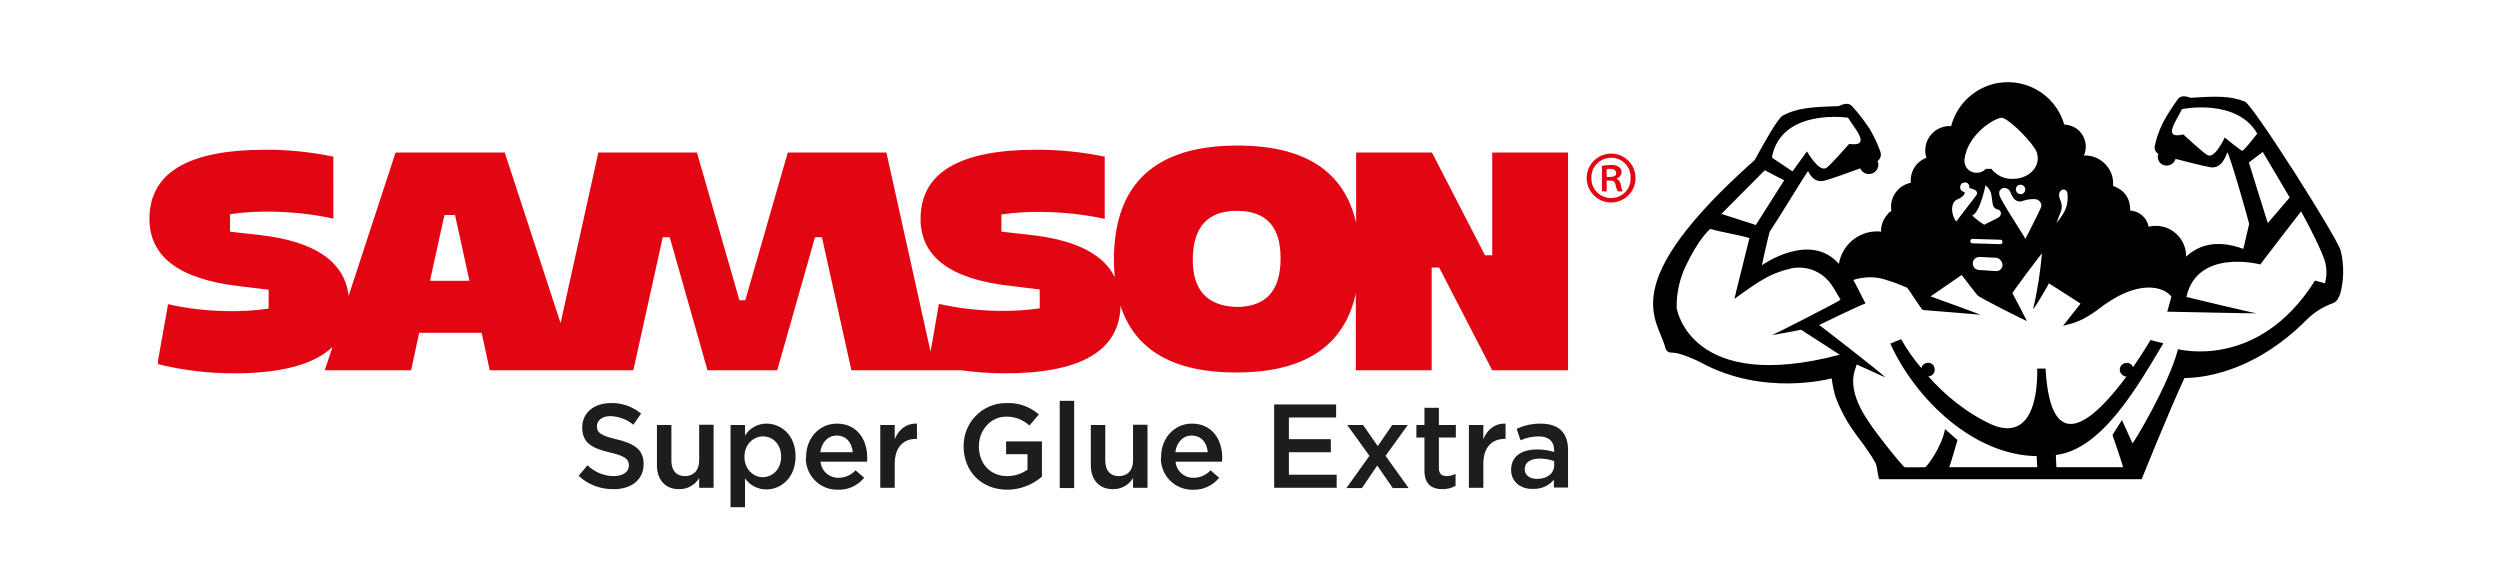 <?xml version="1.0" encoding="utf-8"?>
<!-- Generator: Adobe Illustrator 25.0.1, SVG Export Plug-In . SVG Version: 6.00 Build 0)  -->
<svg version="1.1" id="Vrstva_1" xmlns="http://www.w3.org/2000/svg" xmlns:xlink="http://www.w3.org/1999/xlink" x="0px" y="0px"
	 width="900px" height="209.4px" viewBox="0 0 900 209.4" style="enable-background:new 0 0 900 209.4;" xml:space="preserve">
<style type="text/css">
	.st0{fill:#FFFFFF;}
	.st1{fill:#E20613;}
	.st2{fill:#1D1D1B;}
</style>
<rect class="st0" width="900" height="209.4"/>
<path class="st1" d="M537.3,91.9h-2.7l-19.1-37h-27.3v25.3c-4.2-18.5-18.4-27.8-42.7-27.8C416,52.4,401.2,66,401,93.1
	c0,2.2,0.1,4.4,0.3,6.7c-4-8.3-14.1-13.4-30.1-15.2l-10.7-1.2v-6.2c4.9-0.7,9.9-1,14.9-0.9c7.5,0.1,15,0.9,22.3,2.5V56.4
	c-8.1-1.7-16.3-2.5-24.5-2.5c-27.9,0-41.8,8.3-41.8,24.9c0,13.6,10.7,21.7,32.2,24.1l10.7,1.3v6.8c-4.9,0.7-9.9,1-14.8,0.9
	c-7.2-0.1-14.4-0.9-21.5-2.5l-3,17.2l-15.9-71.7h-35.5l-15.3,53.2h-2.1l-15.3-53.2h-35.5l-13.6,61.4l-20.1-61.4h-39.3l-16.9,51.6
	c-1.4-12.3-12.1-19.6-32-21.9l-10.7-1.2v-6.3c4.9-0.7,9.9-1,14.9-0.9c7.5,0.1,15,0.9,22.3,2.5V56.4c-8-1.7-16.2-2.5-24.4-2.5
	c-27.9,0-41.8,8.3-41.8,24.9c0,13.6,10.7,21.7,32.2,24.2l10.7,1.3v6.8c-4.9,0.7-9.9,1-14.8,0.9c-7.2-0.1-14.4-0.9-21.4-2.5
	l-3.6,20.2v1.4c8.9,2.2,18.1,3.3,27.2,3.3c17.2,0,29-3.2,35.6-9.5l-2.8,8.4h31.1l2.9-13.5h22.5l2.9,13.5H228l10.6-47.9h2.5
	l13.6,47.9h25.1l13.6-47.9h2.5l10.6,47.9H346c5.2,0.7,10.4,1.1,15.7,1.1c27.4,0,41.3-8.1,41.7-24.3c5.2,16,19.1,24,41.6,24
	c24.6,0,39-9.5,43.1-28.5v27.7h27.3v-37h2.7l19.1,37h27.3V54.9h-27.3V91.9z M154.8,101.1l5.2-23.7h3.8l5.2,23.7H154.8z M445.1,110.5
	c-10.6-0.4-15.8-6.1-15.7-17.3c0.1-11.5,5.4-17.3,15.9-17.3c10.6,0,15.8,5.8,15.7,17.3C461,104.7,455.7,110.5,445.1,110.5
	L445.1,110.5z"/>
<path class="st1" d="M580,55.3L580,55.3c-4.9,0-8.8,4-8.8,8.8c0,4.9,4,8.8,8.8,8.8c4.9,0,8.8-4,8.8-8.8c0,0,0,0,0,0
	c0-4.8-3.8-8.7-8.6-8.8C580.2,55.3,580.1,55.3,580,55.3z M580,71.3c-3.9,0-7.1-3.1-7.1-7c0-0.1,0-0.2,0-0.3c-0.1-3.9,3-7.1,6.9-7.2
	c0.1,0,0.1,0,0.2,0h0.1c3.9,0,7,3.2,6.9,7.1c0,0.1,0,0.1,0,0.2c0.2,3.8-2.8,7-6.6,7.2C580.2,71.3,580.1,71.3,580,71.3z"/>
<path class="st1" d="M582,64.3v-0.1c1.2-0.3,2-1.6,1.7-2.8c-0.1-0.5-0.4-1-0.9-1.3c-0.8-0.6-1.9-0.8-2.9-0.7c-1.1,0-2.2,0.1-3.2,0.3
	v9.2h1.7V65h1.1c1.3,0,1.9,0.4,2.1,1.5c0.1,0.8,0.4,1.6,0.8,2.4h1.8c-0.4-0.7-0.6-1.5-0.7-2.3C583.4,65.6,582.8,64.8,582,64.3z
	 M579.6,63.7h-1.2v-2.8c0.4-0.1,0.9-0.1,1.3-0.1c1.6,0,2.1,0.7,2.1,1.5C582,63.3,580.8,63.7,579.6,63.7L579.6,63.7z"/>
<path class="st0" d="M845.5,89.7c-0.8-3.5-13.1-23.1-16.9-28.9c-16.4-25.6-18.3-26.4-19.3-26.8c-3.8-1.5-7.8-2.2-11.8-2
	c-2.4,0-5,0.1-8.6,0.3c-0.9-0.3-1.9-0.5-2.8-0.5c-1.9,0-3.7,0.9-4.7,2.5l-1.1,1.5c-1.6,2.3-3.1,4.6-4.3,7.1
	c-1.4,2.8-2.4,5.7-3.1,8.7c-0.5,1.7-0.1,3.6,1,5c0.1,3.4,2.9,6,6.2,6c1.6,0,3.2-0.7,4.3-1.9c3.1,0.8,8.3,2.1,10.1,2.4
	c0.6,0.1,1.2,0.2,1.8,0.2c1.7,0,3.4-0.6,4.6-1.8c2,6.3,5,16.7,5.6,19.2c-0.4,1.9-0.9,3.8-1.2,5.4c-6.1-1.7-11.7-1.3-16.4,1.3
	c-2.1-5.6-7.6-9.3-13.6-8.9c-0.4-0.8-0.9-1.5-1.5-2.1c-1.2-1.3-2.7-2.3-4.4-2.9c-0.5-3.6-2.8-6.7-6-8.3c-0.4-5.6-4.4-10.3-9.8-11.6
	c0.3-5.4-3.3-10.2-8.6-11.3c-4.7-12.4-18.5-18.6-30.9-13.9c-6.6,2.5-11.8,7.8-14.1,14.4c-6.2,0.9-10.6,6.5-10,12.7
	c-0.9,0.6-1.7,1.2-2.3,2c-1.6,1.8-2.6,4-2.9,6.4c-4.4,1.8-7.2,6.2-7.1,11c-0.2,0.2-0.5,0.5-0.7,0.7c-1.3,1.4-2.2,3.2-2.6,5
	c-6.1,0.3-11.5,3.9-14.1,9.4c-3-2-6.5-3-10.1-3c-4.1,0.1-8.2,1.1-12,2.9c0.5-2.2,1.1-4.4,1.2-5.2c1.3-2,4.5-7.1,7.6-12.1l3.8-6
	c1.3,1,2.8,1.6,4.4,1.5c1,0,2-0.2,2.9-0.5c1.9-0.5,7.1-2.4,10.2-3.5c2.6,2.3,6.5,2,8.8-0.5c0-0.1,0.1-0.1,0.1-0.2
	c1-1.2,1.5-2.8,1.4-4.4c1-1.6,1.2-3.5,0.6-5.2c-1-3-2.4-5.9-4.1-8.7c-1.5-2.4-3.3-4.7-5.2-6.9c-0.4-0.5-0.8-0.9-1.2-1.4
	c-1.1-1.3-2.7-2.1-4.4-2.1c-1.2,0-2.4,0.3-3.5,0.8c-9.4,0.3-15,0.7-20.7,3.7c-1,0.5-2.9,1.5-11,16.7c-19.5,17.4-31,31.5-35.3,43.3
	c-3.9,10.7-1,17.7,1.1,22.8c0.6,1.3,1.1,2.6,1.4,3.9c0.5,2.2,2.4,3.9,4.7,4c1.3,0.1,2.5,0.4,3.7,0.8c2.1,0.7,4.2,1.6,6.1,2.7
	l0.2,0.1c9.9,5.2,20.9,7.8,32,7.6c4.6,0,9.1-0.4,13.6-1.2c0.2,1.3,0.5,2.7,0.9,4v0.1c2.3,6.1,5.5,11.9,9.6,17c0.7,1,1.4,1.8,1.9,2.5
	l0.9,1.3c0.8,1.1,1.6,2.3,2.3,3.6c0.1,0.4,0.3,1.5,0.4,2.1c0.1,1.2,0.4,2.4,0.8,3.5l0.8,1.7h73.3c23.3,0,23.3,0,23.5,0l1.8-0.2
	l0.7-1.7c0.5-1.2,9.6-23.7,14.6-34.7c8.2-0.4,26.3-3.7,44.5-22.1c2.3-2.1,4.9-3.8,7.8-4.9c1.5-0.5,2.8-1.6,3.5-3
	c0.5-0.8,0.8-1.6,1.1-2.5C846.7,101.2,846.8,95.4,845.5,89.7z"/>
<path d="M842.7,90.4c-0.9-4.3-31.6-52.6-34.5-53.8c-5.2-2.1-10-2-19.6-1.4c-2.9-1.1-4.1-0.3-4.7,0.7c-1.9,2.6-3.7,5.4-5.2,8.2
	c-1.3,2.6-2.3,5.3-2.9,8.1c-0.4,1.2,0.1,2.6,1.2,3.2c-0.1,0.3-0.2,0.6-0.2,0.9c-0.1,1.8,1.3,3.3,3.1,3.3c1.5,0.1,2.9-1,3.3-2.4
	c4.6,1.2,10.5,2.7,12,2.9c4.9,1.3,6.4-5,6.6-5.2c0.6-0.5,7.9,25.3,7.9,25.7c0,0-2.1,9-2.1,9C797,85.7,790.6,89,787,92.4
	c0-0.1,0-0.1,0-0.2c0-6-4.9-10.9-10.9-10.9c-0.9,0-1.8,0.1-2.6,0.3c-0.6-3.2-3.3-5.6-6.6-5.8c0-4.4-2-7.3-6.2-8.9
	c0.5-5.5-3.7-10.4-9.2-10.9c-0.4,0-0.9,0-1.3,0c1.8-4-0.1-8.8-4.1-10.5c-1-0.4-2-0.6-3-0.7c-3.2-11.2-14.9-17.6-26.1-14.4
	c-7.2,2.1-12.7,7.8-14.6,15c-4.8-0.3-9,3.4-9.3,8.2c-0.1,1.1,0.1,2.2,0.4,3.2c-3.7,1.4-6,5.1-5.6,9c-2.1,0.4-4,1.6-5.3,3.3
	c-1.5,1.9-2.1,4.4-1.7,6.8c-0.6,0.4-1.1,0.8-1.5,1.4c-1.5,1.7-2.3,3.8-2.2,6.1c-0.5-0.1-1-0.1-1.5-0.1c-6.8,0-12.6,5-13.7,11.7
	c-10.3-11.8-27.5,0.3-27.7,0.5c0-0.4,2.6-11.8,2.8-12.1c2.1-3,13.6-21.9,13.8-21.8s1.8,5,6.7,3.2c1.5-0.4,7.5-2.5,12.1-4.2
	c0.7,1.7,2.6,2.5,4.4,1.8c1.4-0.6,2.2-1.9,2.1-3.4c0-0.3-0.1-0.7-0.3-1c1.1-0.8,1.5-2.2,1-3.5c-1-2.8-2.3-5.5-3.8-8.1
	c-1.9-2.8-3.9-5.5-6.2-8c-0.8-1-2.1-1.6-5-0.2c-10,0.3-15,0.7-20.1,3.4c-1.7,0.9-6.3,9-10.1,16c-50.5,44.9-34.9,57.1-32.2,67.5
	c0.2,1.1,1.1,1.9,2.2,1.8c1.5,0.1,2.9,0.4,4.3,0.9c2.3,0.8,4.6,1.8,6.7,2.9c22.4,12,45.9,5.7,46.7,5.5c0.3,2.2,0.7,4.3,1.3,6.4
	c3.7,10.1,8.8,15.2,11.2,18.9c1.2,1.7,2.4,3.5,3.4,5.4c0.4,0.8,0.8,4.8,1.2,5.6H771c0.2-0.5,10.4-25.8,15.4-36.4
	c0.1-0.2,22,1.4,44.4-21.4c2.5-2.4,5.6-4.3,8.9-5.5c0.8-0.3,1.6-0.9,2-1.7c0.3-0.6,0.6-1.2,0.8-1.8
	C843.8,100.9,843.9,95.5,842.7,90.4z M807.3,54.3c-0.3,0.2-6.4-4.8-6.4-4.8s-3.4,7.6-6.1,6.4c-1.5-0.7-8.8-7.5-8.8-7.5
	c-7.9,1.9-2.3-5.2-0.5-9.1c0.1-0.1,19.8-4,27.1,8.8C812.5,48.2,808.4,53.6,807.3,54.3z M809.6,58.5l5-3.8l9.7,16.4l-7.9,9.2
	C814.1,73,811.8,65.7,809.6,58.5L809.6,58.5z M741.7,72c-0.2-0.4-0.3-0.8-0.4-1.3c-0.1-0.6,0-1.2,0.3-1.7c0.4-0.7,1.2-1,1.9-0.6
	c0.4,0.2,0.7,0.7,0.8,1.2c0.3,4-0.4,6.4-4,10.7c0,0.1,1.3-3.5,1.7-4.4C742.4,74.7,742.3,73.3,741.7,72L741.7,72z M734.9,74.3
	c-0.1,0.6-5.5,11.3-5.8,11.7c-0.3-1-9-13.9-9.3-15.8c-0.1-0.3-0.1-0.6-0.1-0.9c0.1-1,1.1-1.8,2.1-1.6c0,0,0,0,0,0
	c0.9,0,1.7,0.7,2,1.6c0.3,0.9,0.8,1.8,1.5,2.5c0.3,0.3,0.7,0.5,1.1,0.6c0.6,0.2,1.3,0.2,1.9-0.1c1.4-0.5,2.9-0.7,4.4-0.6
	c1.3,0.1,2.2,1.2,2.2,2.4C734.9,74.1,734.9,74.2,734.9,74.3L734.9,74.3z M720.2,87.9L710,87.6c-0.5-0.1-0.8-0.5-0.7-0.9
	c0.1-0.4,0.3-0.6,0.7-0.7l10.2,0.3c0.4,0,0.7,0.4,0.7,0.8C720.9,87.5,720.6,87.9,720.2,87.9z M720.9,95.5c-0.1,1.3-1.2,2.2-2.4,2.1
	l-6-0.4c-1.3,0-2.3-1.1-2.3-2.4c0-1.3,1.1-2.3,2.4-2.3c0.1,0,0.1,0,0.2,0l6,0.3C720,93.1,720.9,94.2,720.9,95.5
	C720.9,95.5,720.9,95.5,720.9,95.5L720.9,95.5z M710,77.6c2.9-1.3,4.7-10.6,4.8-10.9c1.1,0.9,1.9,2.1,2.1,3.5
	c0.1,0.9,0.5,3.2,0.5,3.4c0.2,1,1,1.7,2,1.9c1.1,0.2,1.5,2.2-0.3,3c0,0-4.7,2.4-4.8,2.4C712.8,80,711.3,78.8,710,77.6z M725.7,68.2
	c0-0.9,0.7-1.7,1.6-1.7c0,0,0.1,0,0.1,0c0.9,0,1.7,0.7,1.7,1.7c0,0.9-0.7,1.7-1.7,1.7C726.5,69.9,725.8,69.2,725.7,68.2
	C725.7,68.2,725.7,68.2,725.7,68.2L725.7,68.2z M707.2,57.7c0.8-9.2,10.9-15.3,13.4-15.3c2,0,8.9,6.6,11.6,10.6
	c0.9,1.1,1.4,2.5,1.4,4c0,4.1-4,7.4-9,7.4c-3,0.1-5.8-1.2-7.7-3.6h-2c-0.8,0.9-2,1.4-3.2,1.4c-2.4,0.1-4.4-1.7-4.5-4.1
	C707.2,57.9,707.2,57.8,707.2,57.7z M703.3,73c0.9-1.5,1.9-1.1,3.2-2.3c0.5-0.4,0.8-0.9,0.8-1.5c-1.3-0.4-1.8-1.1-1.6-2.1
	c0.1-0.9,0.9-1.5,1.8-1.4c1.1,0.1,1.5,0.8,1.5,2.1c0.4,0,0.7,0.1,1.1,0.2c1,0.4,2.3,1,1.3,2.4c-0.1,0.2-7,9.1-7.2,9.4
	C704.1,79.7,701.7,76.1,703.3,73z M665.3,42.4c2.3,3.8,8.7,10.6,0.4,9.4c0,0-6.8,7.8-8.3,8.7c-2.7,1.5-6.8-5.9-6.9-6l-5.2,7.2
	c-8-5.3-7.3-4.9-7.4-5.1C641.2,38.9,665.2,42.3,665.3,42.4z M635.3,61.3l7,3.6l-10.2,16.1L619.7,77L635.3,61.3z M603.6,110.8
	c-0.1-5.1,1-10.1,3.1-14.7c4.9-10.4,8.8-13.5,9-13.7c4,1.2,10.1,2.1,14.1,3.3c0,0.2-5.5,21.9-5.4,21.9c0.5-0.4,7.2-5.3,10.3-7
	c3-1.8,6.4-3.1,9.8-3.9c5.5-1.3,11.3,0.9,14.6,5.5c1.1,1.4,3.3,5.4,3.5,5.7c-0.9,0.8-23.8,12.5-24.7,12.7c0.3,0.1,10.5-1.9,10.5-1.9
	s13.8,8.9,13.9,9C608.9,141.8,603.6,111.5,603.6,110.8z M837.5,99c-0.1,1-0.3,2-0.5,3l-3.6-1c-20.4,32.5-49.2,24.7-49.3,24.7
	c-3.4,13-16.2,34.1-16.4,33.9c-0.1-0.2-2.2-4.9-3.8-8.4l-3.4,5.4c0,0,4,11.7,3.8,11.6h-24c0,0-0.2-4.3-0.2-4.4
	c16.6-2,29.3-24.5,38.7-40.2l-4.6-1.2c0,0-2.6,4.4-6.3,9.8c-0.5-1.3-1.9-1.9-3.2-1.4c-1.3,0.5-1.9,1.9-1.4,3.2
	c0.4,0.9,1.2,1.5,2.2,1.6c-10.6,14.3-27.2,31.1-29.1-2.9h-3c0.2,11.1-2.5,25.5-15.8,20.4c-9.9-4.4-17.8-11.3-23.4-17.6
	c1.4-0.1,2.4-1.2,2.3-2.6c-0.1-1.4-1.2-2.4-2.6-2.3c-1.1,0.1-2,0.9-2.2,1.9c-2.8-3.2-5.2-6.7-7.3-10.4l-3.9,1.6
	c9.2,20.2,30.1,40.2,52.7,40.5l0.2,4h-31.7c0.4-0.8,1.9-6,3-9.8l-4.5-3.9c-1.2,6.7-6.8,13.8-7.1,13.7c0,0-7.4,0.1-7.4,0
	c-1.1-0.6-10.7-12.7-13-16.4c-8.9-13-4.5-19-4.3-20.6c10.2,4.7,10.5,4.7,10.2,4.6c-0.4-0.9-23.5-18.7-23.7-18.8
	c0,0,16.6-8.1,16.7-7.7c0,0-4.2-8.3-4.4-8.5c0.8-0.3,1.5-0.5,2.3-0.6c3.1-0.6,6.3-0.5,9.3,0.5c2.7,0.8,5.3,1.8,7.8,2.9
	c0.3,0.2,5.2,7.9,5.6,8c1.9,0.1,18.3,1.5,20.7,1.7c0.3,0-15.6-5.8-17.9-6.6c0.4-0.2,11-7.6,11.2-7.7c0.1,0.1,5.2,6.8,5.7,7.3
	c1.1,1.1,17,9,17.8,9.3c0-0.1-4.5-8.8-5.2-10c-0.2-0.3,10.5-14.4,10.6-14.4c-0.6,6.8-1.6,13.5-3.2,20.1c0.4,0,5.7-9,5.7-9.3
	c2,1.2,9.5,6.1,11.4,7.3l-6.3,8c2.9-0.9,5.6-0.9,12.1-5.5c15-12,24.4-8.4,26.9-5c0,0-1.4,5.2-1.5,5.4c0,0,32.3,0.7,32.2,0.6
	c-0.7,0-25.1-5.8-25.3-5.9c3.9-17.5,26.3-11.8,26.6-11.7c0.7-1,14.5-18.9,14.7-19.1c0.1,0.2,6.3,11.4,8.4,17.4
	C837.4,95.2,837.6,97.1,837.5,99L837.5,99z"/>
<path class="st2" d="M208.3,171.3l3.2-3.8c2.6,2.5,6,3.9,9.5,3.9c3.2,0,5.4-1.5,5.4-3.8v-0.1c0-2.1-1.2-3.3-6.8-4.6
	c-6.4-1.5-10-3.4-10-9v-0.1c0-5.2,4.3-8.7,10.3-8.7c4-0.1,7.9,1.3,10.9,3.8l-2.8,4c-2.3-1.9-5.2-3-8.2-3.1c-3.1,0-4.9,1.6-4.9,3.6
	v0.1c0,2.3,1.4,3.3,7.2,4.7c6.4,1.5,9.6,3.8,9.6,8.8v0.1c0,5.6-4.4,9-10.7,9C216.3,176.2,211.7,174.5,208.3,171.3z"/>
<path class="st2" d="M236.5,167.5V153h5.2v12.9c0,3.5,1.8,5.5,4.9,5.5c3.1,0,5.1-2.1,5.1-5.6v-12.9h5.2v22.7h-5.2v-3.5
	c-1.5,2.5-4.2,4-7.1,4C239.5,176.2,236.5,172.7,236.5,167.5z"/>
<path class="st2" d="M263,153h5.2v3.8c1.7-2.7,4.6-4.3,7.7-4.3c5.4,0,10.5,4.2,10.5,11.8v0.1c0,7.5-5.2,11.8-10.5,11.8
	c-3.1,0-6-1.5-7.7-4v10.4H263V153z M281.2,164.4L281.2,164.4c0-4.5-3-7.3-6.5-7.3s-6.7,2.9-6.7,7.3v0.1c0,4.3,3.1,7.3,6.6,7.3
	C278.2,171.7,281.2,168.9,281.2,164.4L281.2,164.4z"/>
<path class="st2" d="M290.2,164.4L290.2,164.4c0-6.5,4.6-11.9,11.1-11.9c7.2,0,10.9,5.7,10.9,12.2c0,0.5,0,1-0.1,1.5h-16.7
	c0.3,3.4,3.2,5.9,6.5,5.8c2.3,0,4.6-1,6.1-2.7l3.1,2.7c-2.3,2.8-5.7,4.4-9.3,4.3c-6.3,0.2-11.5-4.7-11.7-11
	C290.1,165,290.1,164.7,290.2,164.4z M307,162.8c-0.3-3.4-2.3-6-5.8-6c-3.2,0-5.4,2.5-5.9,6H307z"/>
<path class="st2" d="M316.9,153h5.2v5.1c1.4-3.4,4-5.7,8-5.6v5.5h-0.3c-4.6,0-7.7,3-7.7,9v8.6h-5.2V153z"/>
<path class="st2" d="M346.9,160.7L346.9,160.7c-0.1-8.5,6.6-15.5,15.1-15.6c0.1,0,0.3,0,0.4,0c4.2-0.2,8.4,1.3,11.6,4.1l-3.4,4
	c-2.3-2.1-5.3-3.3-8.4-3.2c-5.6,0-9.8,4.9-9.8,10.6v0.1c0,6.2,4.1,10.7,10.2,10.7c2.6,0,5.1-0.8,7.3-2.3v-5.6h-7.7v-4.6h12.9v12.7
	c-3.5,3-7.9,4.7-12.6,4.7C353.1,176.2,346.9,169.5,346.9,160.7z"/>
<path class="st2" d="M381.5,144.3h5.2v31.4h-5.2V144.3z"/>
<path class="st2" d="M392.7,167.5V153h5.2v12.9c0,3.5,1.8,5.5,4.9,5.5s5.1-2.1,5.1-5.6v-12.9h5.2v22.7h-5.2v-3.5
	c-1.5,2.5-4.2,4-7.1,4C395.7,176.2,392.7,172.7,392.7,167.5z"/>
<path class="st2" d="M418,164.4L418,164.4c0-6.5,4.6-11.9,11.1-11.9c7.2,0,10.9,5.7,10.9,12.2c0,0.5,0,1-0.1,1.5h-16.7
	c0.3,3.4,3.2,5.9,6.5,5.8c2.3,0,4.6-1,6.1-2.7l3.1,2.7c-2.3,2.8-5.7,4.4-9.3,4.3c-6.3,0.2-11.5-4.7-11.7-11
	C418,165,418,164.7,418,164.4z M434.8,162.8c-0.3-3.4-2.3-6-5.8-6c-3.2,0-5.4,2.5-5.9,6H434.8z"/>
<path class="st2" d="M458.7,145.6H481v4.7h-17v7.8h15.1v4.7H464v8.1h17.2v4.7h-22.5L458.7,145.6z"/>
<path class="st2" d="M496,160.6l5.2-7.6h5.6l-8,11.1l8.3,11.6h-5.7l-5.6-8.1l-5.5,8.1h-5.6l8.3-11.6l-8-11.1h5.7L496,160.6z"/>
<path class="st2" d="M512.8,169.4v-11.9h-2.9V153h2.9v-6.2h5.2v6.2h6.1v4.5H518v11.1c0,2,1.1,2.8,2.8,2.8c1.1,0,2.2-0.3,3.2-0.8v4.3
	c-1.4,0.8-3,1.2-4.7,1.2C515.5,176.1,512.8,174.4,512.8,169.4z"/>
<path class="st2" d="M528.8,153h5.2v5.1c1.4-3.4,4-5.7,8-5.6v5.5h-0.3c-4.6,0-7.7,3-7.7,9v8.6h-5.2V153z"/>
<path class="st2" d="M544,169.2L544,169.2c0-5,3.8-7.4,9.4-7.4c2.1,0,4.1,0.3,6.1,0.9v-0.6c0-3.2-2-5-5.6-5c-2.2,0-4.5,0.5-6.5,1.4
	l-1.4-4.1c2.7-1.3,5.6-1.9,8.6-1.9c3.4,0,5.9,0.9,7.5,2.5c1.6,1.6,2.4,4,2.4,7v13.5h-5.1v-2.8c-1.8,2.2-4.6,3.4-7.4,3.3
	C547.8,176.2,544,173.7,544,169.2z M559.5,167.5V166c-1.6-0.6-3.4-0.9-5.2-0.9c-3.4,0-5.4,1.4-5.4,3.8v0.1c0,2.1,1.9,3.4,4.4,3.4
	C556.9,172.4,559.5,170.5,559.5,167.5L559.5,167.5z"/>
</svg>
